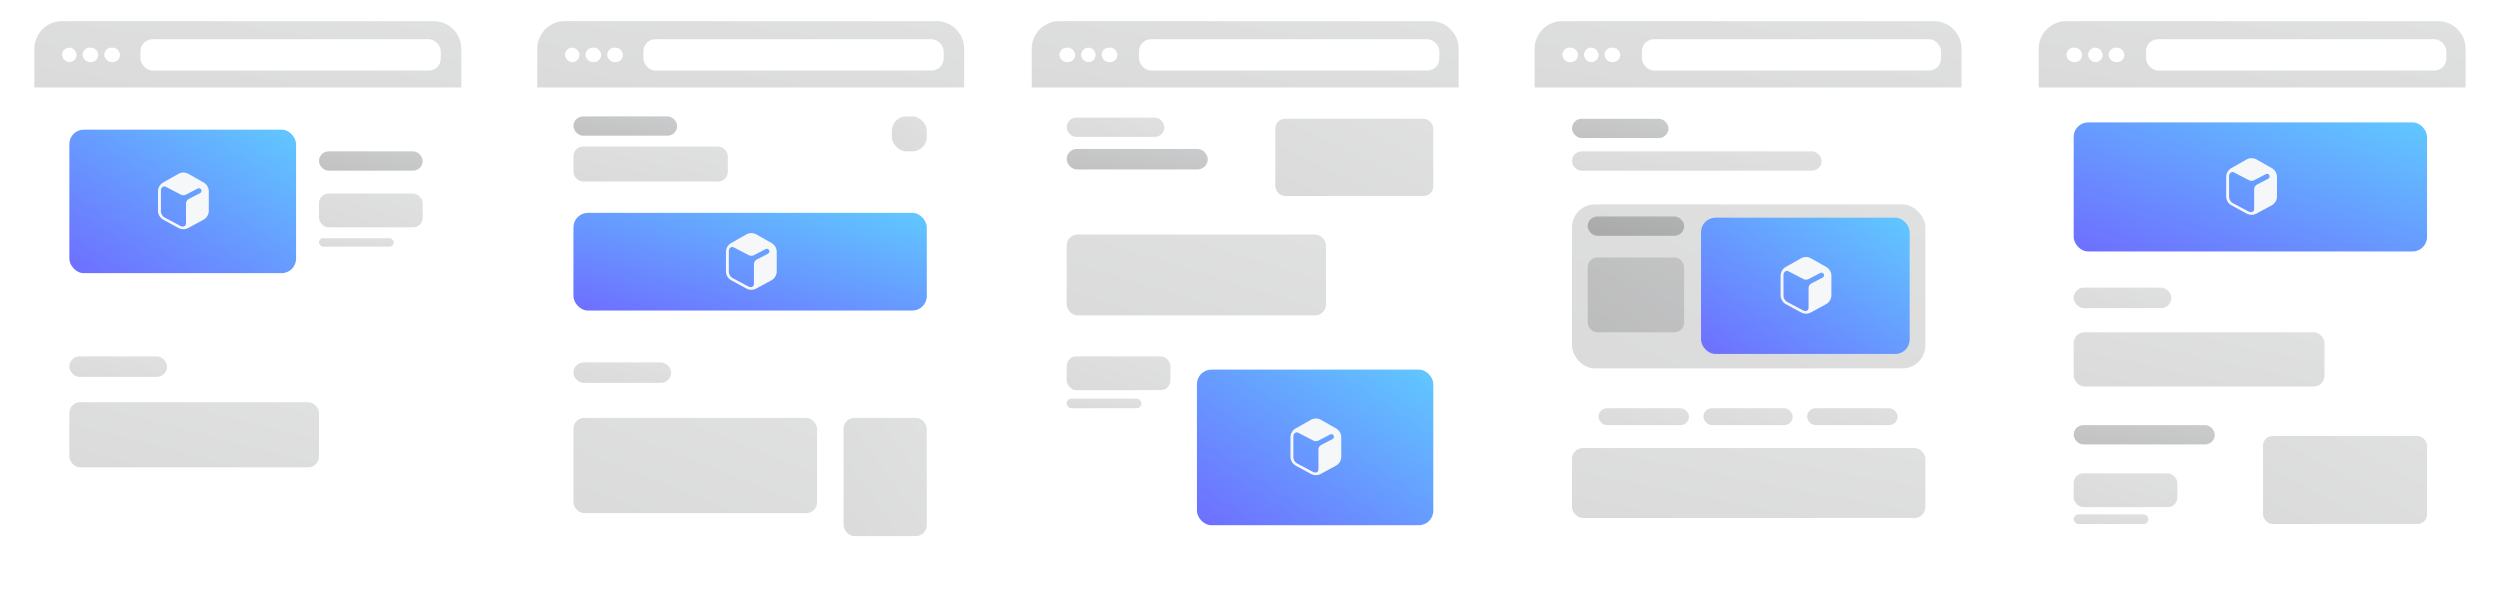 <svg xmlns="http://www.w3.org/2000/svg" xmlns:xlink="http://www.w3.org/1999/xlink" width="2073" height="497" viewBox="0 0 2073 497"><defs><filter id="a" x="0" y="0" width="411" height="497" filterUnits="userSpaceOnUse"><feOffset dy="11" input="SourceAlpha"/><feGaussianBlur stdDeviation="9.5" result="b"/><feFlood flood-color="#1c1919" flood-opacity="0.09"/><feComposite operator="in" in2="b"/><feComposite in="SourceGraphic"/></filter><linearGradient id="c" y1="1" x2="1" gradientUnits="objectBoundingBox"><stop offset="0" stop-color="#0a0b0b"/><stop offset="1" stop-color="#2b3034"/></linearGradient><filter id="i" x="827" y="0" width="411" height="497" filterUnits="userSpaceOnUse"><feOffset dy="11" input="SourceAlpha"/><feGaussianBlur stdDeviation="9.5" result="j"/><feFlood flood-color="#1c1919" flood-opacity="0.09"/><feComposite operator="in" in2="j"/><feComposite in="SourceGraphic"/></filter><filter id="r" x="1244" y="0" width="411" height="497" filterUnits="userSpaceOnUse"><feOffset dy="11" input="SourceAlpha"/><feGaussianBlur stdDeviation="9.5" result="s"/><feFlood flood-color="#1c1919" flood-opacity="0.09"/><feComposite operator="in" in2="s"/><feComposite in="SourceGraphic"/></filter><filter id="ad" x="1662" y="0" width="411" height="497" filterUnits="userSpaceOnUse"><feOffset dy="11" input="SourceAlpha"/><feGaussianBlur stdDeviation="9.5" result="ae"/><feFlood flood-color="#1c1919" flood-opacity="0.09"/><feComposite operator="in" in2="ae"/><feComposite in="SourceGraphic"/></filter><filter id="am" x="417" y="0" width="411" height="497" filterUnits="userSpaceOnUse"><feOffset dy="11" input="SourceAlpha"/><feGaussianBlur stdDeviation="9.5" result="an"/><feFlood flood-color="#1c1919" flood-opacity="0.09"/><feComposite operator="in" in2="an"/><feComposite in="SourceGraphic"/></filter><linearGradient id="av" x1="1" x2="0" y2="1" gradientUnits="objectBoundingBox"><stop offset="0" stop-color="#60c8ff"/><stop offset="1" stop-color="#6e6eff"/></linearGradient></defs><g transform="translate(-403.5 -570.5)"><g transform="matrix(1, 0, 0, 1, 403.5, 570.5)" filter="url(#a)"><rect width="354" height="440" rx="23" transform="translate(28.5 17.5)" fill="#fff"/></g><rect width="86" height="16" rx="8" transform="translate(668 696)" opacity="0.25" fill="url(#c)"/><rect width="81" height="17" rx="8.5" transform="translate(461 866)" opacity="0.148" fill="url(#c)"/><rect width="86" height="28" rx="8" transform="translate(668 731)" opacity="0.148" fill="url(#c)"/><rect width="207" height="54" rx="9" transform="translate(461 904)" opacity="0.148" fill="url(#c)"/><rect width="62" height="7" rx="3.5" transform="translate(668 768)" opacity="0.148" fill="url(#c)"/><g transform="translate(432.007 588.212)"><path d="M23,0H331a23,23,0,0,1,23,23V55a0,0,0,0,1,0,0H0a0,0,0,0,1,0,0V23A23,23,0,0,1,23,0Z" transform="translate(-0.007 -0.212)" opacity="0.148" fill="url(#c)"/><rect width="12" height="12" rx="6" transform="translate(22.993 21.788)" fill="#fff"/><rect width="13" height="12" rx="6" transform="translate(39.993 21.788)" fill="#fff"/><rect width="13" height="12" rx="6" transform="translate(57.993 21.788)" fill="#fff"/><rect width="249" height="26" rx="10" transform="translate(87.993 14.788)" fill="#fff"/></g><g transform="matrix(1, 0, 0, 1, 403.5, 570.5)" filter="url(#i)"><rect width="354" height="440" rx="23" transform="translate(855.5 17.5)" fill="#fff"/></g><rect width="117" height="17" rx="8.5" transform="translate(1288 694)" opacity="0.25" fill="url(#c)"/><rect width="81" height="16" rx="8" transform="translate(1288 668)" opacity="0.148" fill="url(#c)"/><rect width="86" height="28" rx="8" transform="translate(1288 866)" opacity="0.148" fill="url(#c)"/><rect width="131" height="64" rx="8" transform="translate(1461 669)" opacity="0.148" fill="url(#c)"/><rect width="215" height="67" rx="9" transform="translate(1288 765)" opacity="0.148" fill="url(#c)"/><rect width="62" height="8" rx="4" transform="translate(1288 901)" opacity="0.148" fill="url(#c)"/><g transform="translate(1259.37 588.212)"><path d="M23,0H331a23,23,0,0,1,23,23V55a0,0,0,0,1,0,0H0a0,0,0,0,1,0,0V23A23,23,0,0,1,23,0Z" transform="translate(-0.37 -0.212)" opacity="0.148" fill="url(#c)"/><rect width="13" height="12" rx="6" transform="translate(22.63 21.788)" fill="#fff"/><rect width="12" height="12" rx="6" transform="translate(40.63 21.788)" fill="#fff"/><rect width="13" height="12" rx="6" transform="translate(57.63 21.788)" fill="#fff"/><rect width="249" height="26" rx="10" transform="translate(88.63 14.788)" fill="#fff"/></g><g transform="matrix(1, 0, 0, 1, 403.5, 570.5)" filter="url(#r)"><rect width="354" height="440" rx="23" transform="translate(1272.5 17.5)" fill="#fff"/></g><rect width="80" height="16" rx="8" transform="translate(1707 669)" opacity="0.25" fill="url(#c)"/><rect width="293" height="136" rx="19" transform="translate(1707 740)" opacity="0.148" fill="url(#c)"/><rect width="207" height="16" rx="8" transform="translate(1707 696)" opacity="0.148" fill="url(#c)"/><rect width="293" height="58" rx="9" transform="translate(1707 942)" opacity="0.148" fill="url(#c)"/><rect width="80" height="16" rx="8" transform="translate(1720 750)" opacity="0.25" fill="url(#c)"/><rect width="80" height="62" rx="8" transform="translate(1720 784)" opacity="0.148" fill="url(#c)"/><rect width="75" height="14" rx="7" transform="translate(1729 909)" opacity="0.148" fill="url(#c)"/><rect width="74" height="14" rx="7" transform="translate(1816 909)" opacity="0.148" fill="url(#c)"/><rect width="75" height="14" rx="7" transform="translate(1902 909)" opacity="0.148" fill="url(#c)"/><g transform="translate(1676.209 588.212)"><path d="M23,0H331a23,23,0,0,1,23,23V55a0,0,0,0,1,0,0H0a0,0,0,0,1,0,0V23A23,23,0,0,1,23,0Z" transform="translate(-0.209 -0.212)" opacity="0.148" fill="url(#c)"/><rect width="13" height="12" rx="6" transform="translate(22.791 21.788)" fill="#fff"/><rect width="12" height="12" rx="6" transform="translate(40.791 21.788)" fill="#fff"/><rect width="13" height="12" rx="6" transform="translate(57.791 21.788)" fill="#fff"/><rect width="248" height="26" rx="10" transform="translate(88.791 14.788)" fill="#fff"/></g><g transform="matrix(1, 0, 0, 1, 403.5, 570.5)" filter="url(#ad)"><rect width="354" height="440" rx="23" transform="translate(1690.5 17.5)" fill="#fff"/></g><rect width="117" height="16" rx="8" transform="translate(2123 923)" opacity="0.25" fill="url(#c)"/><rect width="81" height="17" rx="8.5" transform="translate(2123 809)" opacity="0.148" fill="url(#c)"/><rect width="86" height="28" rx="8" transform="translate(2123 963)" opacity="0.148" fill="url(#c)"/><rect width="136" height="73" rx="8" transform="translate(2280 932)" opacity="0.148" fill="url(#c)"/><rect width="208" height="45" rx="9" transform="translate(2123 846)" opacity="0.148" fill="url(#c)"/><rect width="62" height="8" rx="4" transform="translate(2123 997)" opacity="0.148" fill="url(#c)"/><g transform="translate(2094.312 588.212)"><path d="M23,0H331a23,23,0,0,1,23,23V55a0,0,0,0,1,0,0H0a0,0,0,0,1,0,0V23A23,23,0,0,1,23,0Z" transform="translate(-0.312 -0.212)" opacity="0.148" fill="url(#c)"/><rect width="13" height="12" rx="6" transform="translate(22.688 21.788)" fill="#fff"/><rect width="12" height="12" rx="6" transform="translate(40.688 21.788)" fill="#fff"/><rect width="13" height="12" rx="6" transform="translate(57.688 21.788)" fill="#fff"/><rect width="249" height="26" rx="10" transform="translate(88.688 14.788)" fill="#fff"/></g><g transform="matrix(1, 0, 0, 1, 403.5, 570.5)" filter="url(#am)"><rect width="354" height="440" rx="23" transform="translate(445.5 17.5)" fill="#fff"/></g><rect width="86" height="16" rx="8" transform="translate(879 667)" opacity="0.25" fill="url(#c)"/><rect width="81" height="17" rx="8.5" transform="translate(879 871)" opacity="0.148" fill="url(#c)"/><rect width="128" height="29" rx="8" transform="translate(879 692)" opacity="0.148" fill="url(#c)"/><rect width="202" height="79" rx="9" transform="translate(879 917)" opacity="0.148" fill="url(#c)"/><rect width="69" height="98" rx="9" transform="translate(1103 917)" opacity="0.148" fill="url(#c)"/><rect width="29" height="29" rx="12" transform="translate(1143 667)" opacity="0.148" fill="url(#c)"/><g transform="translate(848.846 588.212)"><path d="M23,0H331a23,23,0,0,1,23,23V55a0,0,0,0,1,0,0H0a0,0,0,0,1,0,0V23A23,23,0,0,1,23,0Z" transform="translate(0.154 -0.212)" opacity="0.148" fill="url(#c)"/><rect width="12" height="12" rx="6" transform="translate(23.154 21.788)" fill="#fff"/><rect width="13" height="12" rx="6" transform="translate(40.154 21.788)" fill="#fff"/><rect width="13" height="12" rx="6" transform="translate(58.154 21.788)" fill="#fff"/><rect width="249" height="26" rx="10" transform="translate(88.154 14.788)" fill="#fff"/></g><g transform="translate(460.766 678.265)"><rect width="188" height="119" rx="12" transform="translate(0.234 -0.265)" fill="url(#av)"/><path d="M11855.949,8560.33l-12.508-7.086a8.57,8.57,0,0,0-8.422,0l-12.5,7.086a8.52,8.52,0,0,0-4.336,7.42v16.027a8.524,8.524,0,0,0,4.465,7.508l12.516,6.785a8.561,8.561,0,0,0,8.133,0l12.516-6.785a8.531,8.531,0,0,0,4.473-7.508V8567.75A8.52,8.52,0,0,0,11855.949,8560.33Zm-2.957,8.883h0l-9.152,4.75a4.552,4.552,0,0,0-2.461,4.049v16.051c0,3.094-2.848,3.3-4.668,2.279l-12.844-6.846a6.21,6.21,0,0,1-3.293-5.484v-17.045c0-2.6,2.418-3.895,3.926-3.1l12.492,6.486a4.835,4.835,0,0,0,4.477,0l9.539-4.951a2.339,2.339,0,0,1,1.27-.264,2.146,2.146,0,0,1,1.828,1.531A2.185,2.185,0,0,1,11852.992,8569.213Z" transform="translate(-11744.409 -8516.812)" fill="#f6f7f9"/></g><g transform="translate(1395.766 877.265)"><rect width="196" height="129" rx="12" transform="translate(0.234 -0.265)" fill="url(#av)"/><path d="M11855.949,8560.33l-12.508-7.086a8.57,8.57,0,0,0-8.422,0l-12.5,7.086a8.52,8.52,0,0,0-4.336,7.42v16.027a8.524,8.524,0,0,0,4.465,7.508l12.516,6.785a8.561,8.561,0,0,0,8.133,0l12.516-6.785a8.531,8.531,0,0,0,4.473-7.508V8567.75A8.52,8.52,0,0,0,11855.949,8560.33Zm-2.957,8.883h0l-9.152,4.75a4.552,4.552,0,0,0-2.461,4.049v16.051c0,3.094-2.848,3.3-4.668,2.279l-12.844-6.846a6.21,6.21,0,0,1-3.293-5.484v-17.045c0-2.6,2.418-3.895,3.926-3.1l12.492,6.486a4.835,4.835,0,0,0,4.477,0l9.539-4.951a2.339,2.339,0,0,1,1.27-.264,2.146,2.146,0,0,1,1.828,1.531A2.185,2.185,0,0,1,11852.992,8569.213Z" transform="translate(-11740.377 -8511.871)" fill="#f6f7f9"/></g><g transform="translate(1813.766 751.265)"><rect width="173" height="113" rx="12" transform="translate(0.234 -0.265)" fill="url(#av)"/><path d="M11855.949,8560.33l-12.508-7.086a8.57,8.57,0,0,0-8.422,0l-12.5,7.086a8.52,8.52,0,0,0-4.336,7.42v16.027a8.524,8.524,0,0,0,4.465,7.508l12.516,6.785a8.561,8.561,0,0,0,8.133,0l12.516-6.785a8.531,8.531,0,0,0,4.473-7.508V8567.75A8.52,8.52,0,0,0,11855.949,8560.33Zm-2.957,8.883h0l-9.152,4.75a4.552,4.552,0,0,0-2.461,4.049v16.051c0,3.094-2.848,3.3-4.668,2.279l-12.844-6.846a6.21,6.21,0,0,1-3.293-5.484v-17.045c0-2.6,2.418-3.895,3.926-3.1l12.492,6.486a4.835,4.835,0,0,0,4.477,0l9.539-4.951a2.339,2.339,0,0,1,1.27-.264,2.146,2.146,0,0,1,1.828,1.531A2.185,2.185,0,0,1,11852.992,8569.213Z" transform="translate(-11751.97 -8519.775)" fill="#f6f7f9"/></g><g transform="translate(2122.766 672.265)"><rect width="293" height="107" rx="12" transform="translate(0.234 -0.265)" fill="url(#av)"/><path d="M11855.949,8560.33l-12.508-7.086a8.57,8.57,0,0,0-8.422,0l-12.5,7.086a8.52,8.52,0,0,0-4.336,7.42v16.027a8.524,8.524,0,0,0,4.465,7.508l12.516,6.785a8.561,8.561,0,0,0,8.133,0l12.516-6.785a8.531,8.531,0,0,0,4.473-7.508V8567.75A8.52,8.52,0,0,0,11855.949,8560.33Zm-2.957,8.883h0l-9.152,4.75a4.552,4.552,0,0,0-2.461,4.049v16.051c0,3.094-2.848,3.3-4.668,2.279l-12.844-6.846a6.21,6.21,0,0,1-3.293-5.484v-17.045c0-2.6,2.418-3.895,3.926-3.1l12.492,6.486a4.835,4.835,0,0,0,4.477,0l9.539-4.951a2.339,2.339,0,0,1,1.27-.264,2.146,2.146,0,0,1,1.828,1.531A2.185,2.185,0,0,1,11852.992,8569.213Z" transform="translate(-11691.483 -8522.739)" fill="#f6f7f9"/></g><g transform="translate(878.766 747.265)"><rect width="293" height="81" rx="12" transform="translate(0.234 -0.265)" fill="url(#av)"/><path d="M11855.949,8560.33l-12.508-7.086a8.57,8.57,0,0,0-8.422,0l-12.5,7.086a8.52,8.52,0,0,0-4.336,7.42v16.027a8.524,8.524,0,0,0,4.465,7.508l12.516,6.785a8.561,8.561,0,0,0,8.133,0l12.516-6.785a8.531,8.531,0,0,0,4.473-7.508V8567.75A8.52,8.52,0,0,0,11855.949,8560.33Zm-2.957,8.883h0l-9.152,4.75a4.552,4.552,0,0,0-2.461,4.049v16.051c0,3.094-2.848,3.3-4.668,2.279l-12.844-6.846a6.21,6.21,0,0,1-3.293-5.484v-17.045c0-2.6,2.418-3.895,3.926-3.1l12.492,6.486a4.835,4.835,0,0,0,4.477,0l9.539-4.951a2.339,2.339,0,0,1,1.27-.264,2.146,2.146,0,0,1,1.828,1.531A2.185,2.185,0,0,1,11852.992,8569.213Z" transform="translate(-11691.484 -8535.586)" fill="#f6f7f9"/></g></g></svg>